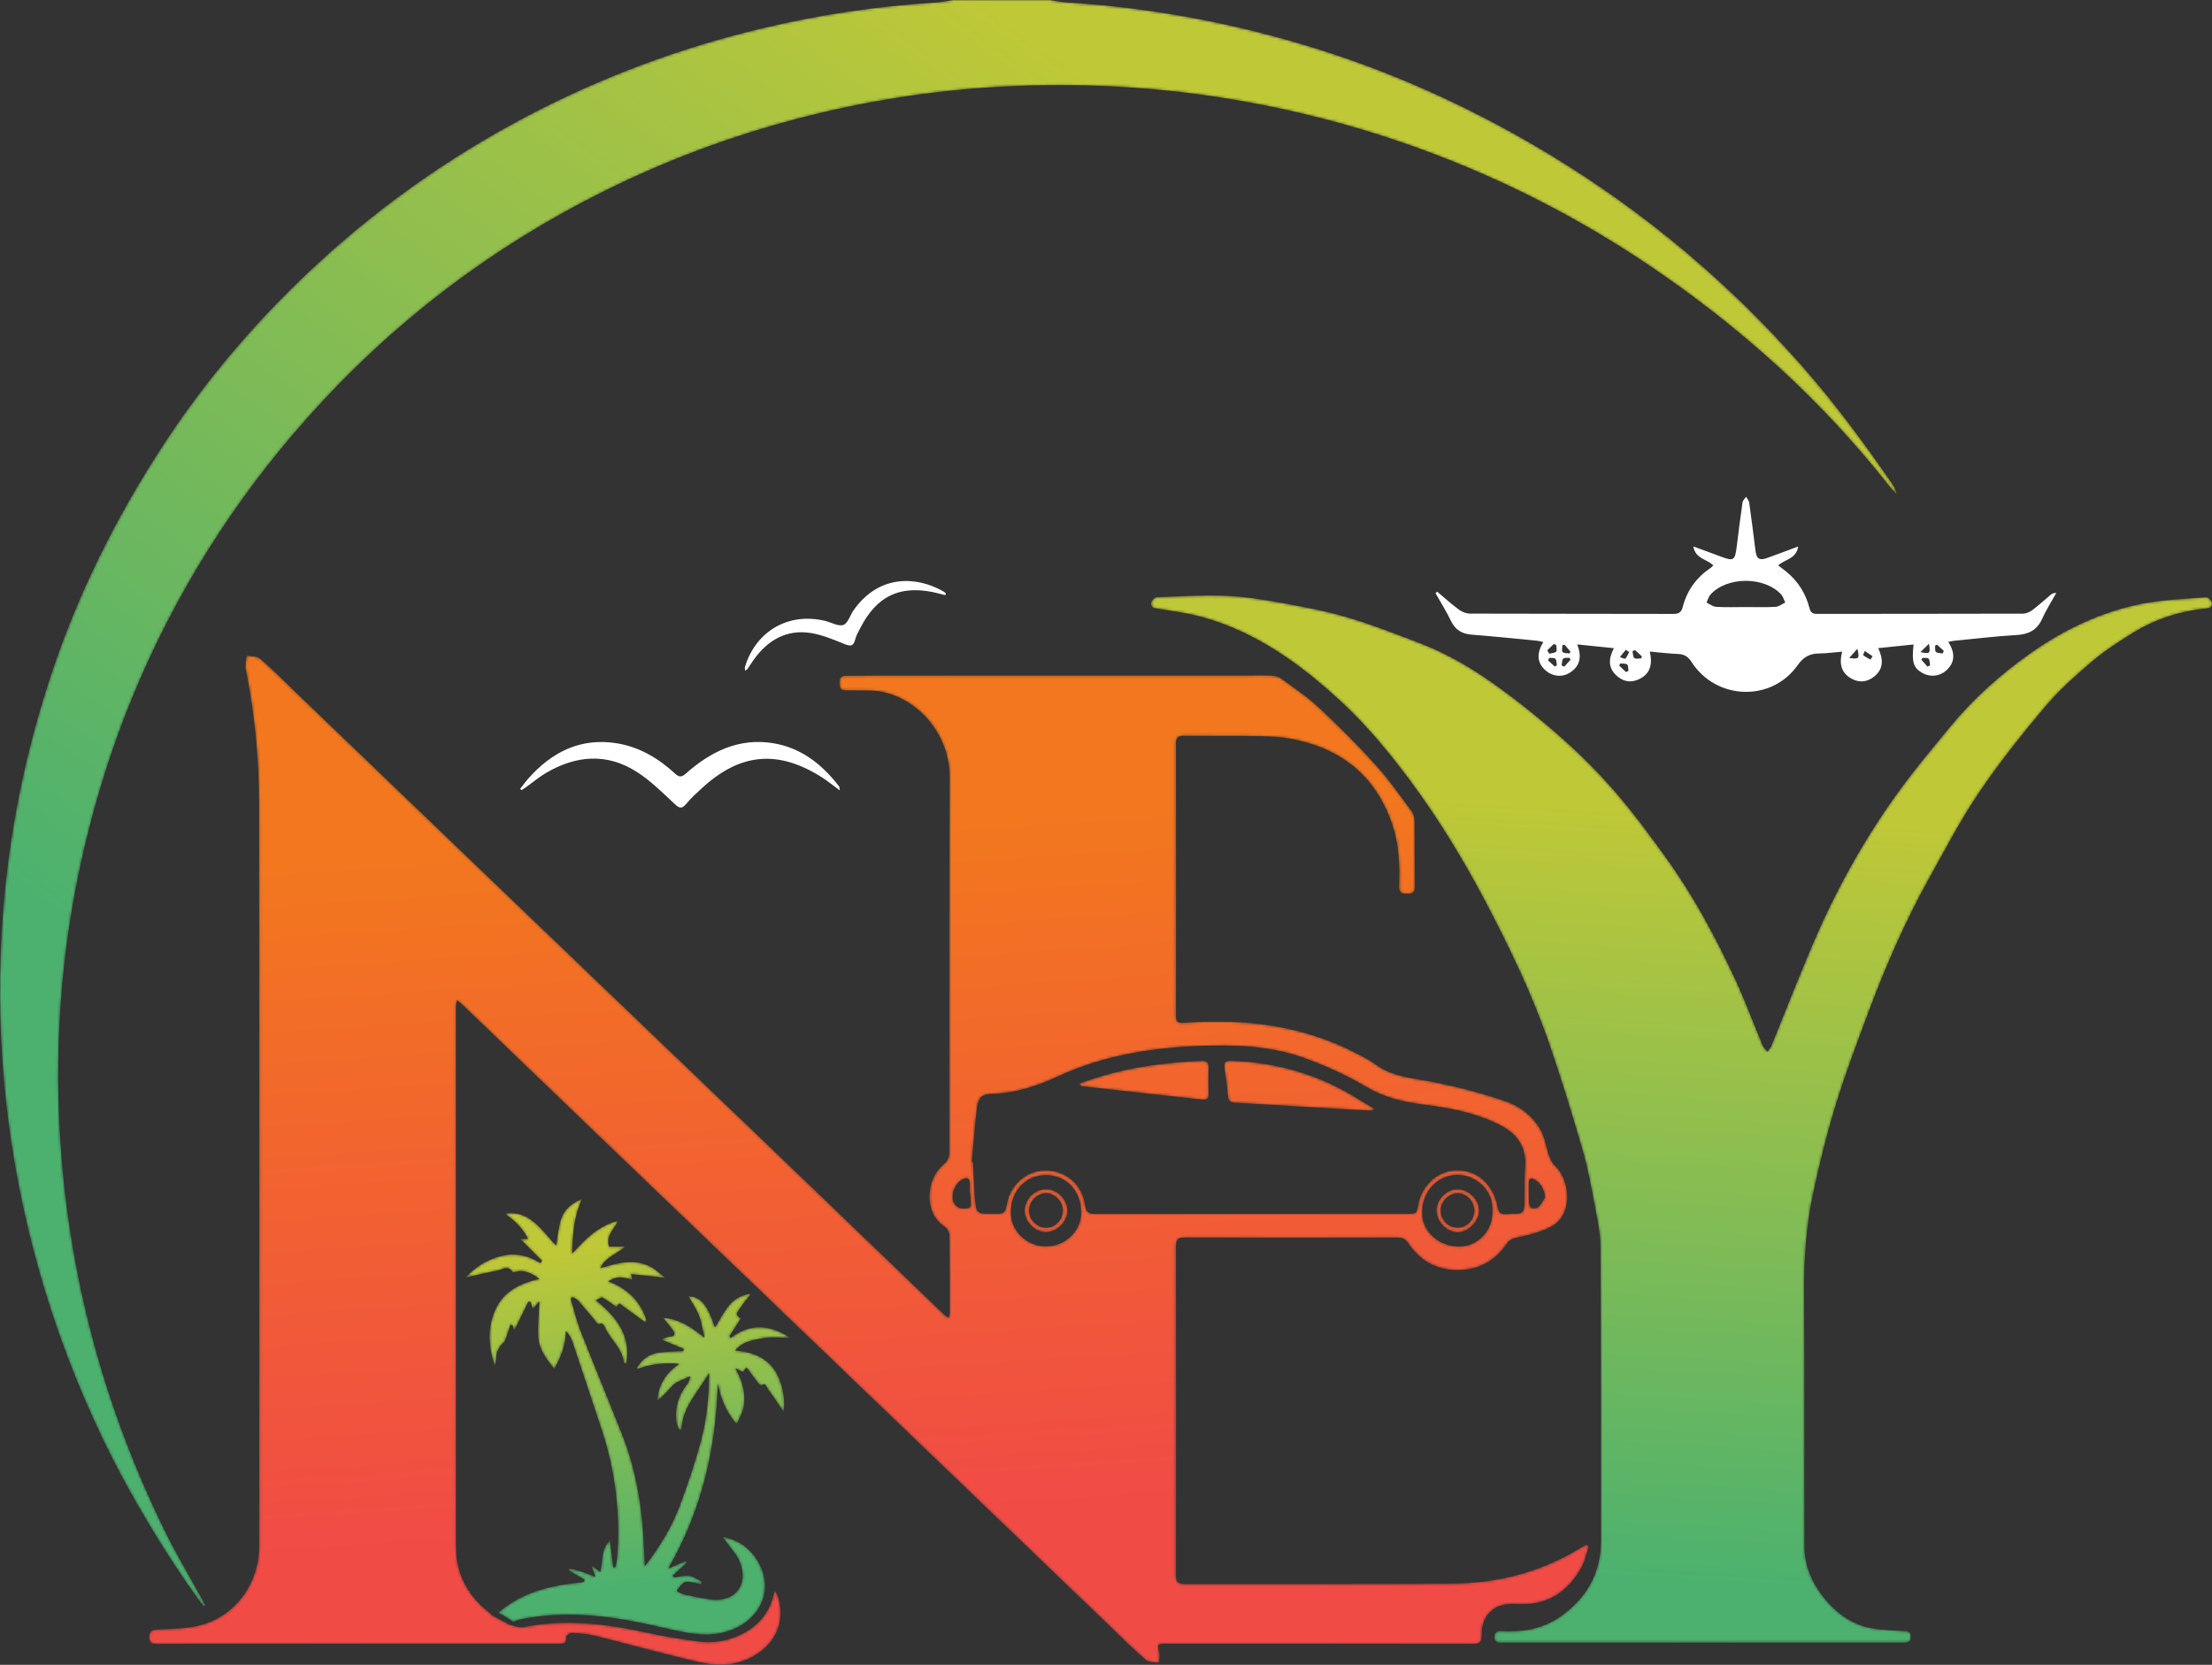 <svg width="829" height="624" viewBox="0 0 829 624" fill="none" xmlns="http://www.w3.org/2000/svg">
<rect x="0" y="0" width="829" height="624" fill="#333333" stroke="none"/>
<mask id="mask0_425_52" style="mask-type:luminance" maskUnits="userSpaceOnUse" x="0" y="0" width="711" height="603">
<path d="M393.385 -6.10352e-05C395.672 0.317 397.95 0.787 400.248 0.933C432.497 2.955 464.018 8.946 494.823 18.692C525.345 28.353 554.183 41.758 581.579 58.401C616.854 79.832 648.05 106.135 675.359 137.17C687.704 151.201 698.767 166.207 709.337 181.608C710.047 182.651 710.627 183.792 710.797 185.263C709.91 184.287 708.95 183.363 708.136 182.327C682.584 149.85 652.299 122.585 618.184 99.562C589.567 80.257 558.935 65.002 526.381 53.7C506.237 46.706 485.653 41.42 464.643 37.743C434.837 32.528 404.848 30.849 374.663 32.527C348.978 33.955 323.691 37.979 298.796 44.508C273.905 51.036 249.914 59.99 226.842 71.439C184.257 92.57 147.057 120.891 115.357 156.454C87.569 187.628 65.596 222.56 49.642 261.267C42.155 279.429 36.249 298.109 31.73 317.26C22.563 356.108 19.835 395.41 23.18 435.145C27.292 483.978 40.406 530.313 61.974 574.207C66.044 582.49 70.81 590.425 75.253 598.522C75.817 599.551 76.367 600.589 76.923 601.623C76.7 601.775 76.476 601.926 76.252 602.077C74.233 599.28 72.152 596.526 70.205 593.679C56.692 573.924 44.735 553.266 34.843 531.432C25.616 511.065 18.146 490.056 12.5 468.392C1.645 426.739 -2.159 384.443 1.162 341.524C3.481 311.553 9.478 282.328 18.861 253.764C29.048 222.751 43.476 193.856 61.271 166.655C76.664 143.128 94.735 121.804 115.111 102.48C139.942 78.93 167.516 59.264 197.77 43.405C225.505 28.868 254.615 18.03 285.02 10.748C306.576 5.585 328.425 2.289 350.554 0.933C352.757 0.795 354.939 0.317 357.131 -6.10352e-05C369.216 -6.10352e-05 381.3 -6.10352e-05 393.385 -6.10352e-05Z" fill="white"/>
</mask>
<g mask="url(#mask0_425_52)">
<path d="M393.385 -6.10352e-05C395.672 0.317 397.95 0.787 400.248 0.933C432.497 2.955 464.018 8.946 494.823 18.692C525.345 28.353 554.183 41.758 581.579 58.401C616.854 79.832 648.05 106.135 675.359 137.17C687.704 151.201 698.767 166.207 709.337 181.608C710.047 182.651 710.627 183.792 710.797 185.263C709.91 184.287 708.95 183.363 708.136 182.327C682.584 149.85 652.299 122.585 618.184 99.562C589.567 80.257 558.935 65.002 526.381 53.7C506.237 46.706 485.653 41.42 464.643 37.743C434.837 32.528 404.848 30.849 374.663 32.527C348.978 33.955 323.691 37.979 298.796 44.508C273.905 51.036 249.914 59.99 226.842 71.439C184.257 92.57 147.057 120.891 115.357 156.454C87.569 187.628 65.596 222.56 49.642 261.267C42.155 279.429 36.249 298.109 31.73 317.26C22.563 356.108 19.835 395.41 23.18 435.145C27.292 483.978 40.406 530.313 61.974 574.207C66.044 582.49 70.81 590.425 75.253 598.522C75.817 599.551 76.367 600.589 76.923 601.623C76.7 601.775 76.476 601.926 76.252 602.077C74.233 599.28 72.152 596.526 70.205 593.679C56.692 573.924 44.735 553.266 34.843 531.432C25.616 511.065 18.146 490.056 12.5 468.392C1.645 426.739 -2.159 384.443 1.162 341.524C3.481 311.553 9.478 282.328 18.861 253.764C29.048 222.751 43.476 193.856 61.271 166.655C76.664 143.128 94.735 121.804 115.111 102.48C139.942 78.93 167.516 59.264 197.77 43.405C225.505 28.868 254.615 18.03 285.02 10.748C306.576 5.585 328.425 2.289 350.554 0.933C352.757 0.795 354.939 0.317 357.131 -6.10352e-05C369.216 -6.10352e-05 381.3 -6.10352e-05 393.385 -6.10352e-05Z" fill="url(#paint0_linear_425_52)"/>
</g>
<mask id="mask1_425_52" style="mask-type:luminance" maskUnits="userSpaceOnUse" x="174" y="449" width="123" height="164">
<path d="M285.668 501.629C289.043 500.949 292.658 501.479 296.308 501.479C288.902 496.704 281.476 495.589 273.807 501.513C273.67 501.289 273.533 501.065 273.396 500.842C274.836 498.587 276.276 496.332 277.716 494.077C274.663 492.848 277.022 491.126 277.784 489.779C278.679 488.196 280.016 486.865 281.631 484.835C277.487 485.408 274.87 487.158 272.922 489.66C271.061 492.049 269.667 494.806 267.956 497.582C265.096 488.993 262.594 485.987 257.985 485.859C259.39 488.355 260.956 490.571 261.93 493.025C262.88 495.418 263.225 498.053 264.028 501.381C259.143 497.459 254.669 494.353 248.39 493.884C249.942 495.776 251.175 497.122 252.22 498.604C253.131 499.895 253.018 500.842 251.083 500.97C250.166 501.031 249.275 501.512 247.678 502.026C251.133 503.47 253.689 504.538 256.245 505.606C256.194 505.869 256.144 506.131 256.094 506.393C252.887 506.593 249.64 506.541 246.486 507.061C243.03 507.631 240.35 509.609 238.272 513.358C243.973 511.132 249.17 510.798 254.566 511.211C249.56 514.545 246.736 518.956 246.337 525.004C248.133 523.634 249.639 521.99 251.161 520.363C251.78 519.701 252.359 518.956 253.098 518.463C253.973 517.878 255 517.52 255.966 517.075C256.865 516.662 257.773 516.263 258.677 515.859C258.402 516.722 258.343 517.765 257.815 518.423C254.297 522.806 252.708 527.716 253.588 533.321C253.735 534.261 254.3 535.134 254.672 536.038C254.908 535.986 255.144 535.934 255.381 535.882C255.733 527.217 261.901 521.546 265.716 514.585C265.714 523.404 264.903 532.034 262.619 540.368C260.354 548.633 257.622 556.798 254.587 564.811C251.615 572.657 247.22 579.779 241.671 587.071C241.447 582.546 241.31 578.861 241.076 575.183C240.262 562.41 237.961 549.927 233.281 537.995C228.138 524.882 222.692 511.891 217.556 498.775C216.025 494.866 215.093 490.72 213.886 486.682C214.154 486.517 214.422 486.351 214.691 486.186C215.409 486.657 216.271 487.001 216.821 487.624C218.846 489.918 220.764 492.308 222.729 494.655C223.25 495.279 224.112 496.49 224.284 496.401C226.096 495.448 226.459 497.089 226.882 497.959C229.027 502.355 233.367 505.566 233.806 510.884C233.81 510.929 234.133 510.946 234.723 511.047C236.534 500.582 231.126 493.576 223.292 487.382C224.521 486.838 225.405 486.131 225.769 486.341C227.578 487.377 229.25 488.655 231.054 489.907C231.426 489.394 231.801 488.878 232.062 488.519C235.439 490.988 238.633 493.324 241.829 495.66C242.003 495.447 242.176 495.235 242.35 495.022C240.11 487.743 235.198 482.963 227.898 480.213C229.5 479.412 230.889 478.809 232.286 478.79C233.789 478.768 235.3 479.295 237.008 479.622C236.777 478.726 236.631 478.155 236.474 477.544C240.564 477.993 244.48 478.423 249.312 478.954C247.287 477.359 245.893 475.932 244.225 475.004C237.84 471.456 231.471 473.39 224.99 475.309C226.773 471.429 230.77 470.212 234.371 467.251H228.301C226.939 463.182 230.057 460.826 231.763 457.497C224.081 459.5 219.208 464.572 214.441 469.861C214.614 462.899 215.018 456.224 218.159 449.298C213.837 451.176 211.277 453.646 210.203 457.13C209.198 460.387 208.931 463.874 208.405 466.884C205.845 464.078 203.409 460.882 200.443 458.301C197.387 455.641 193.657 454.107 189.208 454.879C192.737 457.393 195.825 460.165 197.924 464.394H195.005C197.766 467.177 200.426 469.857 203.086 472.538C202.896 472.831 202.705 473.124 202.514 473.417C197.828 470.427 192.795 469.453 187.533 470.84C182.372 472.2 178.004 474.955 174.453 478.861C178.546 477.952 182.452 477.003 186.393 476.245C188.257 475.887 190.336 474.07 192.041 476.687C192.157 476.864 192.773 476.818 193.114 476.722C196.427 475.789 199.115 477.188 202.157 479.322C194.776 481.049 188.536 484.059 185.469 491.242C182.521 498.144 183.146 505.085 185.422 512.024C185.939 510.419 185.864 508.76 186.188 507.184C186.405 506.124 187.124 505.138 187.739 504.2C188.137 503.592 188.976 503.219 189.232 502.583C190.03 500.607 190.643 498.556 191.328 496.534C191.592 496.613 191.857 496.693 192.121 496.772C192.302 497.338 192.483 497.903 192.732 498.686C194.62 494.849 196.343 491.346 198.065 487.843C198.323 487.93 198.581 488.016 198.839 488.102C199.093 488.86 199.347 489.616 199.696 490.658C200.7 489.452 201.461 488.538 202.166 487.692C201.974 492.259 201.469 496.645 201.695 500.992C201.939 505.663 204.653 509.354 207.741 513.061C210.319 508.544 212.042 504.113 212.057 498.912C213.057 499.999 213.915 501.149 214.352 502.445C218.113 513.588 221.814 524.754 225.503 535.922C230.673 551.575 232.569 567.633 231.264 584.07C231.174 585.208 230.823 586.325 230.593 587.451C230.336 587.451 230.078 587.45 229.821 587.45C229.402 584.085 228.983 580.719 228.563 577.353C225.152 580.764 225.927 585.079 225.015 589.215C223.883 588.375 222.984 587.709 221.523 586.625C222.201 588.479 222.58 589.514 223.134 591.027C220.997 590.202 219.479 589.532 217.909 589.033C216.438 588.568 214.91 588.283 213.407 587.92C213.343 588.162 213.279 588.404 213.215 588.647C215.196 589.811 217.177 590.974 219.084 592.095C218.854 592.65 218.842 592.781 218.781 592.809C218.536 592.926 218.282 593.076 218.022 593.1C206.582 594.134 195.705 596.658 186.734 604.468C188.678 605.443 190.515 606.612 192.292 607.867C193.475 607.475 194.652 607.046 195.864 606.814C209.013 604.296 222.145 604.998 235.222 607.328C241.255 608.404 247.225 609.837 253.218 611.14C259.775 612.566 266.197 613.584 272.934 611.364C284.73 607.478 290.046 596.411 284.486 586.025C281.691 580.805 277.466 577.301 270.736 576.041C271.548 577.111 271.918 577.569 272.257 578.049C273.903 580.382 275.996 582.524 277.1 585.095C280.874 593.88 275.579 600.74 266.178 599.458C262.873 599.006 259.593 598.33 256.332 597.617C255.361 597.405 254.493 596.721 253.577 596.253C254.594 595.14 255.426 593.546 256.684 593.052C257.893 592.577 259.545 593.22 260.997 593.413C261.561 593.488 262.11 593.677 262.665 593.813C262.81 593.488 262.955 593.163 263.1 592.838C261.485 592.061 259.93 590.865 258.24 590.621C256.452 590.364 254.535 591.013 252.675 591.266C252.485 591.037 252.295 590.808 252.104 590.578C253.881 588.964 255.657 587.349 257.433 585.734C257.323 585.52 257.212 585.307 257.101 585.092C255.122 585.932 253.144 586.773 250.479 587.904C263.022 566.025 268.409 542.893 268.992 518.493C270.085 524.109 272.033 529.155 276.119 533.829C277.115 531.435 278.284 529.557 278.661 527.53C279.573 522.622 278.479 517.927 275.573 512.861C277.093 513.606 277.767 513.936 278.429 514.262C278.83 513.759 279.198 513.298 279.803 512.539C281.239 514.499 282.467 516.232 283.764 517.913C284.194 518.47 285.17 519.378 285.265 519.304C286.929 518.008 287.185 519.836 287.672 520.494C289.696 523.231 291.57 526.079 293.684 529.156C294.281 524.995 293.577 521.081 292.225 517.337C289.503 509.797 283.422 506.804 275.492 506.206C278.512 502.679 282.303 502.307 285.668 501.629Z" fill="white"/>
</mask>
<g mask="url(#mask1_425_52)">
<path d="M285.668 501.629C289.043 500.949 292.658 501.479 296.308 501.479C288.902 496.704 281.476 495.589 273.807 501.513C273.67 501.289 273.533 501.065 273.396 500.842C274.836 498.587 276.276 496.332 277.716 494.077C274.663 492.848 277.022 491.126 277.784 489.779C278.679 488.196 280.016 486.865 281.631 484.835C277.487 485.408 274.87 487.158 272.922 489.66C271.061 492.049 269.667 494.806 267.956 497.582C265.096 488.993 262.594 485.987 257.985 485.859C259.39 488.355 260.956 490.571 261.93 493.025C262.88 495.418 263.225 498.053 264.028 501.381C259.143 497.459 254.669 494.353 248.39 493.884C249.942 495.776 251.175 497.122 252.22 498.604C253.131 499.895 253.018 500.842 251.083 500.97C250.166 501.031 249.275 501.512 247.678 502.026C251.133 503.47 253.689 504.538 256.245 505.606C256.194 505.869 256.144 506.131 256.094 506.393C252.887 506.593 249.64 506.541 246.486 507.061C243.03 507.631 240.35 509.609 238.272 513.358C243.973 511.132 249.17 510.798 254.566 511.211C249.56 514.545 246.736 518.956 246.337 525.004C248.133 523.634 249.639 521.99 251.161 520.363C251.78 519.701 252.359 518.956 253.098 518.463C253.973 517.878 255 517.52 255.966 517.075C256.865 516.662 257.773 516.263 258.677 515.859C258.402 516.722 258.343 517.765 257.815 518.423C254.297 522.806 252.708 527.716 253.588 533.321C253.735 534.261 254.3 535.134 254.672 536.038C254.908 535.986 255.144 535.934 255.381 535.882C255.733 527.217 261.901 521.546 265.716 514.585C265.714 523.404 264.903 532.034 262.619 540.368C260.354 548.633 257.622 556.798 254.587 564.811C251.615 572.657 247.22 579.779 241.671 587.071C241.447 582.546 241.31 578.861 241.076 575.183C240.262 562.41 237.961 549.927 233.281 537.995C228.138 524.882 222.692 511.891 217.556 498.775C216.025 494.866 215.093 490.72 213.886 486.682C214.154 486.517 214.422 486.351 214.691 486.186C215.409 486.657 216.271 487.001 216.821 487.624C218.846 489.918 220.764 492.308 222.729 494.655C223.25 495.279 224.112 496.49 224.284 496.401C226.096 495.448 226.459 497.089 226.882 497.959C229.027 502.355 233.367 505.566 233.806 510.884C233.81 510.929 234.133 510.946 234.723 511.047C236.534 500.582 231.126 493.576 223.292 487.382C224.521 486.838 225.405 486.131 225.769 486.341C227.578 487.377 229.25 488.655 231.054 489.907C231.426 489.394 231.801 488.878 232.062 488.519C235.439 490.988 238.633 493.324 241.829 495.66C242.003 495.447 242.176 495.235 242.35 495.022C240.11 487.743 235.198 482.963 227.898 480.213C229.5 479.412 230.889 478.809 232.286 478.79C233.789 478.768 235.3 479.295 237.008 479.622C236.777 478.726 236.631 478.155 236.474 477.544C240.564 477.993 244.48 478.423 249.312 478.954C247.287 477.359 245.893 475.932 244.225 475.004C237.84 471.456 231.471 473.39 224.99 475.309C226.773 471.429 230.77 470.212 234.371 467.251H228.301C226.939 463.182 230.057 460.826 231.763 457.497C224.081 459.5 219.208 464.572 214.441 469.861C214.614 462.899 215.018 456.224 218.159 449.298C213.837 451.176 211.277 453.646 210.203 457.13C209.198 460.387 208.931 463.874 208.405 466.884C205.845 464.078 203.409 460.882 200.443 458.301C197.387 455.641 193.657 454.107 189.208 454.879C192.737 457.393 195.825 460.165 197.924 464.394H195.005C197.766 467.177 200.426 469.857 203.086 472.538C202.896 472.831 202.705 473.124 202.514 473.417C197.828 470.427 192.795 469.453 187.533 470.84C182.372 472.2 178.004 474.955 174.453 478.861C178.546 477.952 182.452 477.003 186.393 476.245C188.257 475.887 190.336 474.07 192.041 476.687C192.157 476.864 192.773 476.818 193.114 476.722C196.427 475.789 199.115 477.188 202.157 479.322C194.776 481.049 188.536 484.059 185.469 491.242C182.521 498.144 183.146 505.085 185.422 512.024C185.939 510.419 185.864 508.76 186.188 507.184C186.405 506.124 187.124 505.138 187.739 504.2C188.137 503.592 188.976 503.219 189.232 502.583C190.03 500.607 190.643 498.556 191.328 496.534C191.592 496.613 191.857 496.693 192.121 496.772C192.302 497.338 192.483 497.903 192.732 498.686C194.62 494.849 196.343 491.346 198.065 487.843C198.323 487.93 198.581 488.016 198.839 488.102C199.093 488.86 199.347 489.616 199.696 490.658C200.7 489.452 201.461 488.538 202.166 487.692C201.974 492.259 201.469 496.645 201.695 500.992C201.939 505.663 204.653 509.354 207.741 513.061C210.319 508.544 212.042 504.113 212.057 498.912C213.057 499.999 213.915 501.149 214.352 502.445C218.113 513.588 221.814 524.754 225.503 535.922C230.673 551.575 232.569 567.633 231.264 584.07C231.174 585.208 230.823 586.325 230.593 587.451C230.336 587.451 230.078 587.45 229.821 587.45C229.402 584.085 228.983 580.719 228.563 577.353C225.152 580.764 225.927 585.079 225.015 589.215C223.883 588.375 222.984 587.709 221.523 586.625C222.201 588.479 222.58 589.514 223.134 591.027C220.997 590.202 219.479 589.532 217.909 589.033C216.438 588.568 214.91 588.283 213.407 587.92C213.343 588.162 213.279 588.404 213.215 588.647C215.196 589.811 217.177 590.974 219.084 592.095C218.854 592.65 218.842 592.781 218.781 592.809C218.536 592.926 218.282 593.076 218.022 593.1C206.582 594.134 195.705 596.658 186.734 604.468C188.678 605.443 190.515 606.612 192.292 607.867C193.475 607.475 194.652 607.046 195.864 606.814C209.013 604.296 222.145 604.998 235.222 607.328C241.255 608.404 247.225 609.837 253.218 611.14C259.775 612.566 266.197 613.584 272.934 611.364C284.73 607.478 290.046 596.411 284.486 586.025C281.691 580.805 277.466 577.301 270.736 576.041C271.548 577.111 271.918 577.569 272.257 578.049C273.903 580.382 275.996 582.524 277.1 585.095C280.874 593.88 275.579 600.74 266.178 599.458C262.873 599.006 259.593 598.33 256.332 597.617C255.361 597.405 254.493 596.721 253.577 596.253C254.594 595.14 255.426 593.546 256.684 593.052C257.893 592.577 259.545 593.22 260.997 593.413C261.561 593.488 262.11 593.677 262.665 593.813C262.81 593.488 262.955 593.163 263.1 592.838C261.485 592.061 259.93 590.865 258.24 590.621C256.452 590.364 254.535 591.013 252.675 591.266C252.485 591.037 252.295 590.808 252.104 590.578C253.881 588.964 255.657 587.349 257.433 585.734C257.323 585.52 257.212 585.307 257.101 585.092C255.122 585.932 253.144 586.773 250.479 587.904C263.022 566.025 268.409 542.893 268.992 518.493C270.085 524.109 272.033 529.155 276.119 533.829C277.115 531.435 278.284 529.557 278.661 527.53C279.573 522.622 278.479 517.927 275.573 512.861C277.093 513.606 277.767 513.936 278.429 514.262C278.83 513.759 279.198 513.298 279.803 512.539C281.239 514.499 282.467 516.232 283.764 517.913C284.194 518.47 285.17 519.378 285.265 519.304C286.929 518.008 287.185 519.836 287.672 520.494C289.696 523.231 291.57 526.079 293.684 529.156C294.281 524.995 293.577 521.081 292.225 517.337C289.503 509.797 283.422 506.804 275.492 506.206C278.512 502.679 282.303 502.307 285.668 501.629Z" fill="url(#paint1_linear_425_52)"/>
</g>
<mask id="mask2_425_52" style="mask-type:luminance" maskUnits="userSpaceOnUse" x="431" y="223" width="398" height="393">
<path d="M637.955 615.68C612.953 615.684 587.948 615.68 562.944 615.693C561.476 615.694 560.131 615.81 560.088 613.665C560.044 611.487 561.242 611.249 562.955 611.344C570.716 611.774 578.096 610.546 584.647 606.007C594.564 599.136 599.975 589.716 599.984 577.505C600.012 540.726 600.027 503.947 599.795 467.17C599.762 461.843 598.534 456.491 597.538 451.212C596.264 444.466 595.04 437.671 593.122 431.097C589.264 417.864 585.236 404.667 580.758 391.637C574.371 373.055 565.862 355.372 556.734 338.026C548.392 322.173 539.102 306.885 528.388 292.488C520.469 281.847 512.041 271.661 502.309 262.699C487.335 248.909 471.033 237.09 451.152 231.457C445.322 229.806 439.235 229.028 433.231 228.063C431.482 227.782 431.132 226.82 431.51 225.619C431.751 224.853 432.816 223.841 433.541 223.816C442.251 223.513 450.983 222.963 459.674 223.321C466.732 223.612 473.79 224.781 480.762 226.042C488.915 227.516 497.114 229.042 505.04 231.403C514.344 234.174 523.436 237.714 532.512 241.204C542.71 245.125 552.1 250.72 560.923 257.074C569.497 263.249 577.779 269.909 585.676 276.94C592.672 283.168 599.336 289.872 605.465 296.963C612.145 304.693 618.249 312.959 624.231 321.261C634.568 335.597 642.938 351.128 650.364 367.145C654.121 375.256 657.201 383.688 660.652 391.948C660.999 392.779 661.773 393.429 662.354 394.164C662.862 393.457 663.531 392.816 663.845 392.032C669.094 379.176 674.094 366.21 679.56 353.451C687.857 334.092 697.993 315.696 710.192 298.561C716.61 289.558 723.722 281.05 730.761 272.514C739.453 261.964 749.556 252.901 760.691 245.014C773.27 236.101 786.985 229.51 802.047 226.41C810.142 224.744 818.544 224.533 826.817 223.825C827.47 223.77 828.615 224.844 828.856 225.611C829.235 226.806 828.929 227.867 827.139 228.042C817.229 229.015 807.876 231.946 799.402 237.196C794.04 240.515 788.694 243.998 783.897 248.075C777.745 253.312 771.625 258.77 766.432 264.938C757.764 275.249 749.298 285.83 741.751 296.987C734.776 307.294 728.987 318.428 722.924 329.338C713.982 345.42 706.644 362.267 700.21 379.504C695.944 390.953 691.599 402.401 688.01 414.075C684.632 425.078 681.85 436.299 679.456 447.564C676.851 459.772 676.045 472.187 676.15 484.731C676.416 516.455 676.15 548.182 676.295 579.908C676.327 586.579 678.843 592.667 682.89 597.99C688.22 604.998 694.945 609.761 703.927 610.635C707.039 610.938 710.168 611.185 713.296 611.332C714.772 611.401 716.078 611.245 716.143 613.379C716.199 615.617 714.893 615.692 713.248 615.69C688.156 615.671 663.055 615.676 637.955 615.68Z" fill="white"/>
</mask>
<g mask="url(#mask2_425_52)">
<path d="M637.955 615.68C612.953 615.684 587.948 615.68 562.944 615.693C561.476 615.694 560.131 615.81 560.088 613.665C560.044 611.487 561.242 611.249 562.955 611.344C570.716 611.774 578.096 610.546 584.647 606.007C594.564 599.136 599.975 589.716 599.984 577.505C600.012 540.726 600.027 503.947 599.795 467.17C599.762 461.843 598.534 456.491 597.538 451.212C596.264 444.466 595.04 437.671 593.122 431.097C589.264 417.864 585.236 404.667 580.758 391.637C574.371 373.055 565.862 355.372 556.734 338.026C548.392 322.173 539.102 306.885 528.388 292.488C520.469 281.847 512.041 271.661 502.309 262.699C487.335 248.909 471.033 237.09 451.152 231.457C445.322 229.806 439.235 229.028 433.231 228.063C431.482 227.782 431.132 226.82 431.51 225.619C431.751 224.853 432.816 223.841 433.541 223.816C442.251 223.513 450.983 222.963 459.674 223.321C466.732 223.612 473.79 224.781 480.762 226.042C488.915 227.516 497.114 229.042 505.04 231.403C514.344 234.174 523.436 237.714 532.512 241.204C542.71 245.125 552.1 250.72 560.923 257.074C569.497 263.249 577.779 269.909 585.676 276.94C592.672 283.168 599.336 289.872 605.465 296.963C612.145 304.693 618.249 312.959 624.231 321.261C634.568 335.597 642.938 351.128 650.364 367.145C654.121 375.256 657.201 383.688 660.652 391.948C660.999 392.779 661.773 393.429 662.354 394.164C662.862 393.457 663.531 392.816 663.845 392.032C669.094 379.176 674.094 366.21 679.56 353.451C687.857 334.092 697.993 315.696 710.192 298.561C716.61 289.558 723.722 281.05 730.761 272.514C739.453 261.964 749.556 252.901 760.691 245.014C773.27 236.101 786.985 229.51 802.047 226.41C810.142 224.744 818.544 224.533 826.817 223.825C827.47 223.77 828.615 224.844 828.856 225.611C829.235 226.806 828.929 227.867 827.139 228.042C817.229 229.015 807.876 231.946 799.402 237.196C794.04 240.515 788.694 243.998 783.897 248.075C777.745 253.312 771.625 258.77 766.432 264.938C757.764 275.249 749.298 285.83 741.751 296.987C734.776 307.294 728.987 318.428 722.924 329.338C713.982 345.42 706.644 362.267 700.21 379.504C695.944 390.953 691.599 402.401 688.01 414.075C684.632 425.078 681.85 436.299 679.456 447.564C676.851 459.772 676.045 472.187 676.15 484.731C676.416 516.455 676.15 548.182 676.295 579.908C676.327 586.579 678.843 592.667 682.89 597.99C688.22 604.998 694.945 609.761 703.927 610.635C707.039 610.938 710.168 611.185 713.296 611.332C714.772 611.401 716.078 611.245 716.143 613.379C716.199 615.617 714.893 615.692 713.248 615.69C688.156 615.671 663.055 615.676 637.955 615.68Z" fill="url(#paint2_linear_425_52)"/>
</g>
<path d="M722.931 241.29C721.754 242.44 720.875 243.292 719.722 244.419C723.286 245.202 723.56 244.944 722.931 241.29ZM728.075 244.933C728.212 244.609 728.349 244.285 728.486 243.961C727.64 243.184 726.793 242.408 725.938 241.632C725.705 241.739 725.471 241.847 725.237 241.954C725.31 242.776 725.084 243.928 725.527 244.339C726.092 244.854 727.204 244.763 728.075 244.933ZM579.862 243.766C580.113 244.182 580.364 244.599 580.616 245.015C581.501 244.787 582.62 244.802 583.192 244.247C583.6 243.851 583.271 242.687 583.271 241.864C582.968 241.69 582.664 241.515 582.36 241.34C581.527 242.149 580.695 242.957 579.862 243.766ZM586.427 241.705C586.133 241.739 585.838 241.774 585.544 241.808C585.544 242.699 585.196 243.914 585.637 244.394C586.123 244.922 587.333 244.775 588.228 244.921C588.344 244.698 588.46 244.476 588.576 244.254C587.86 243.404 587.143 242.555 586.427 241.705ZM585.26 249.415C585.596 249.568 585.931 249.721 586.266 249.874C587.037 249.011 587.808 248.149 588.579 247.286C588.466 247.046 588.353 246.806 588.24 246.566C587.422 246.64 586.283 246.415 585.865 246.866C585.35 247.42 585.434 248.54 585.26 249.415ZM609.386 251.898C609.699 251.738 610.011 251.578 610.324 251.418C610.177 250.603 610.298 249.43 609.815 249.064C609.202 248.598 608.099 248.786 607.206 248.692C607.088 248.96 606.971 249.23 606.852 249.499C607.697 250.298 608.541 251.099 609.386 251.898ZM612.755 243.646C612.441 243.799 612.126 243.952 611.812 244.105C612.024 244.988 611.968 246.195 612.525 246.661C613.046 247.1 614.215 246.755 615.099 246.755C615.184 246.516 615.264 246.276 615.345 246.036C614.481 245.239 613.619 244.443 612.755 243.646ZM722.35 249.864C722.681 249.71 723.02 249.557 723.35 249.404C723.189 248.538 723.27 247.442 722.77 246.88C722.375 246.441 721.254 246.665 720.456 246.595C720.335 246.827 720.214 247.06 720.101 247.292C720.851 248.149 721.601 249.007 722.35 249.864ZM701.007 247.232C701.273 246.806 701.531 246.379 701.79 245.953C700.814 245.297 699.83 244.643 698.855 243.988C698.661 244.547 698.177 245.474 698.33 245.604C699.137 246.259 700.104 246.71 701.007 247.232ZM580.583 246.583C580.448 246.899 580.313 247.215 580.178 247.532C581.01 248.3 581.843 249.067 582.675 249.835C582.939 249.695 583.202 249.555 583.465 249.414C583.303 248.557 583.396 247.465 582.898 246.915C582.494 246.467 581.381 246.669 580.583 246.583ZM610.563 244.357C610.135 244.098 609.706 243.839 609.278 243.581C608.554 244.478 607.83 245.375 607.106 246.272C607.804 246.484 608.854 247.085 609.131 246.832C609.8 246.219 610.109 245.207 610.563 244.357ZM696.113 243.167C694.912 244.509 694.097 245.412 693.033 246.602C696.71 247.164 696.992 246.871 696.113 243.167ZM654.306 227.534C658.023 227.534 661.74 227.67 665.441 227.457C666.667 227.385 667.844 226.413 669.045 225.852C668.553 224.831 668.271 223.616 667.538 222.818C661.297 216.011 647.291 216.008 641.074 222.811C640.341 223.614 640.05 224.83 639.559 225.854C640.76 226.415 641.937 227.388 643.171 227.46C646.872 227.674 650.597 227.537 654.306 227.534ZM538.638 221.78C541.315 224.029 543.901 226.401 546.709 228.47C547.879 229.332 549.516 229.99 550.944 229.996C576.311 230.086 601.678 230.036 627.045 230.105C629.149 230.111 630.109 229.601 630.681 227.399C632.261 221.3 635.777 216.459 641.01 212.933C641.373 212.689 641.671 212.338 642.09 211.947C639.808 209.532 635.438 209.547 634.608 204.827C638.325 206.186 641.51 207.312 644.671 208.517C649.783 210.47 650.226 210.192 650.903 204.686C651.573 199.209 652.266 193.735 653.064 188.278C653.169 187.536 653.935 186.891 654.395 186.202C654.798 186.94 655.451 187.641 655.564 188.42C656.41 194.438 657.168 200.47 657.926 206.5C658.297 209.444 659.386 210.177 662.264 209.153C665.997 207.827 669.682 206.4 673.915 204.823C673.238 209.535 668.932 209.575 666.417 211.926C667.602 212.842 668.61 213.583 669.585 214.379C673.899 217.924 676.737 222.473 678.124 227.858C678.568 229.571 679.269 230.097 680.954 230.095C706.692 230.054 732.429 230.083 758.167 230.008C759.344 230.005 760.69 229.418 761.65 228.695C764.028 226.91 766.222 224.878 768.503 222.968C769.02 222.543 769.6 222.206 770.632 222.268C768.858 225.467 766.851 228.563 765.367 231.892C763.432 236.211 760.271 237.766 755.715 238.025C747.926 238.469 740.17 239.415 732.397 240.164C731.784 240.224 731.171 240.397 730.163 240.596C732.736 244.617 732.873 248.324 729.188 251.486C726.793 253.538 723.318 253.833 720.577 252.31C717.101 250.375 716.408 248.325 717.158 241.568C712.812 242.015 708.546 242.453 703.91 242.929C705.853 247.108 705.99 250.805 702.257 253.682C699.645 255.697 696.766 255.96 693.888 254.368C690.082 252.264 689.187 248.855 690.388 244.254C687.284 244.515 684.575 244.914 681.858 244.927C678.269 244.944 675.923 246.19 673.682 249.361C663.925 263.185 643.187 262.469 633.971 248.156C632.64 246.092 631.205 245.205 628.843 245.115C625.456 244.984 622.078 244.557 618.304 244.223C619.425 249.113 618.441 252.786 613.909 254.729C610.822 256.052 608.036 255.331 605.687 253.093C602.679 250.229 602.799 246.858 604.847 242.949C600.194 242.472 595.872 242.03 591.087 241.539C593.008 246.397 592.048 249.945 587.979 252.345C585.312 253.918 581.817 253.497 579.393 251.42C575.774 248.319 575.967 244.694 578.381 240.645C577.392 240.435 576.724 240.225 576.042 240.159C567.904 239.374 559.771 238.507 551.619 237.888C547.91 237.607 545.411 236.117 543.761 232.684C542.052 229.127 539.928 225.772 537.985 222.329C538.203 222.147 538.421 221.963 538.638 221.78Z" fill="white"/>
<path d="M314.752 296.262C312.123 294.34 310.068 292.643 307.833 291.234C291.512 280.947 277.388 282.256 263.147 295.339C261.09 297.229 258.963 299.096 257.215 301.258C255.445 303.448 254.496 302.886 252.677 301.183C248.207 296.997 243.771 292.591 238.661 289.318C227.443 282.129 215.887 283.124 204.654 289.695C202.022 291.234 199.666 293.25 197.176 295.037C196.621 295.436 196.041 295.798 195.473 296.177C195.297 296.009 195.121 295.841 194.945 295.673C195.925 294.422 196.845 293.118 197.895 291.927C206.788 281.844 217.583 276.376 231.257 278.612C239.653 279.985 246.757 284.223 252.966 289.931C254.591 291.426 255.462 291.337 257.071 289.914C266.36 281.697 276.85 276.52 289.609 278.542C300.187 280.217 308.048 286.439 314.466 294.744C314.61 294.93 314.572 295.26 314.752 296.262Z" fill="white"/>
<path d="M354.244 223.09C352.664 222.69 351.1 222.213 349.504 221.9C336.901 219.435 328.514 223.589 322.481 235.274C321.755 236.68 320.895 238.087 320.534 239.598C319.817 242.607 318.392 242.175 316.108 241.246C312.17 239.645 308.135 237.954 303.984 237.285C294.786 235.803 287.778 239.881 282.471 247.279C281.658 248.412 280.93 249.605 280.135 250.752C279.993 250.957 279.716 251.067 279.254 251.398C279.213 250.794 279.07 250.365 279.176 250.013C283.281 236.467 295.601 229.399 309.281 232.733C311.59 233.295 314.231 234.894 316.085 234.227C317.809 233.609 318.613 230.551 319.95 228.658C329.455 215.216 343.506 215.964 353.45 221.611C353.823 221.824 354.145 222.13 354.491 222.393C354.408 222.625 354.326 222.858 354.244 223.09Z" fill="white"/>
<mask id="mask3_425_52" style="mask-type:luminance" maskUnits="userSpaceOnUse" x="55" y="245" width="541" height="380">
<path d="M398.326 453.735C398.321 450.327 395.327 447.263 391.995 447.257C388.709 447.252 385.654 450.375 385.657 453.74C385.658 457.184 388.6 460.15 392.007 460.144C395.459 460.136 398.33 457.224 398.326 453.735ZM392.107 461.807C387.91 461.866 384.098 458.115 384.017 453.847C383.936 449.628 387.665 445.789 391.912 445.718C396.112 445.648 399.964 449.405 400.044 453.649C400.122 457.808 396.287 461.749 392.107 461.807ZM552.525 453.824C552.559 450.324 549.621 447.242 546.276 447.269C542.89 447.298 539.924 450.354 539.944 453.794C539.964 457.231 542.677 460.015 546.103 460.114C549.626 460.216 552.49 457.41 552.525 453.824ZM554.321 453.761C554.309 457.83 550.262 461.896 546.241 461.877C542.179 461.857 538.296 457.796 538.353 453.627C538.41 449.511 542.157 445.762 546.234 445.742C550.386 445.721 554.333 449.636 554.321 453.761ZM404.608 406.056C407.151 405.212 409.678 404.311 412.242 403.534C424.573 399.793 437.237 398.232 450.059 397.615C452.308 397.506 453.055 398.209 452.967 400.419C452.84 403.589 452.918 406.768 452.95 409.942C452.966 411.518 452.554 412.393 450.695 412.183C435.775 410.495 420.847 408.87 405.923 407.209C405.516 407.164 405.13 406.936 404.735 406.793C404.692 406.547 404.65 406.302 404.608 406.056ZM514.582 416.259C513.883 416.259 513.183 416.295 512.487 416.254C495.896 415.272 479.306 414.273 462.714 413.31C461.194 413.223 460.372 412.78 460.223 411.046C459.92 407.509 459.445 403.983 458.906 400.473C458.57 398.287 459.107 397.497 461.502 397.586C478.768 398.228 494.796 402.868 509.436 412.2C511.203 413.326 513.035 414.35 514.837 415.422C514.753 415.701 514.667 415.98 514.582 416.259ZM410.594 454.951C408.142 454.955 407.065 454.504 406.678 451.735C405.661 444.448 400.251 439.434 393.351 438.771C386.662 438.127 380.551 442.04 378.07 448.57C377.839 449.177 377.649 449.809 377.525 450.447C376.662 454.903 376.669 454.904 371.992 454.905C365.909 454.906 365.846 454.911 365.365 448.709C365.026 444.327 364.885 439.93 364.655 435.54C364.516 435.523 364.378 435.505 364.239 435.486C364.846 428.798 365.251 422.082 366.132 415.429C366.714 411.027 367.997 410.129 372.385 409.966C380.987 409.645 388.869 407.01 396.651 403.399C413.182 395.727 430.85 392.813 448.89 392.071C462.309 391.52 475.771 391.885 488.55 396.479C496.544 399.352 504.455 402.862 511.743 407.208C518.632 411.316 525.807 413.068 533.531 414.03C543.304 415.249 552.991 417.064 561.939 421.574C568.534 424.897 572.217 429.85 571.563 437.674C571.189 442.136 571.453 446.651 571.333 451.138C571.246 454.366 570.635 454.897 567.533 454.914C567.44 454.915 567.347 454.913 567.254 454.912C565.585 454.888 563.535 455.444 562.36 454.665C561.328 453.981 561.269 451.801 560.793 450.277C558.539 443.059 553.266 438.791 546.455 438.68C539.945 438.573 534.304 442.755 532.008 449.4C531.825 449.926 531.655 450.468 531.574 451.016C530.993 454.909 531.001 454.906 527.137 454.905C488.29 454.904 449.442 454.884 410.594 454.951ZM392.01 467.15C384.797 467.162 378.834 461.396 378.837 454.414C378.84 446.357 384.427 440.433 392.014 440.444C399.612 440.454 405.149 446.333 405.183 454.425C405.213 461.388 399.26 467.138 392.01 467.15ZM362.347 452.884C360.189 453.123 358.21 452.766 357.335 450.378C356.242 447.394 358.167 443.113 361.09 441.887C362.409 441.334 363.315 441.6 363.405 443.166C363.485 444.56 363.422 445.962 363.422 447.361H363.583C363.62 448.106 363.74 448.86 363.676 449.597C363.57 450.817 364.662 452.628 362.347 452.884ZM572.968 443.322C572.98 441.712 573.788 441.282 575.114 442.102C577.412 443.526 578.66 445.587 579.062 448.712C578.27 449.952 577.661 451.392 576.617 452.355C576.022 452.902 574.608 452.976 573.778 452.671C573.294 452.493 573.054 451.155 573.016 450.325C572.911 447.994 572.95 445.657 572.968 443.322ZM547.382 467.188C539.736 467.48 533.263 462.02 533.002 455.059C532.705 447.131 538.228 440.769 545.567 440.395C553.042 440.016 559.812 446.16 559.291 453.936C559.562 460.93 554.172 466.928 547.382 467.188ZM594.559 579.039C594.081 579.25 593.568 579.404 593.131 579.68C578.144 589.139 561.615 593.414 544.124 593.543C510.756 593.788 477.385 593.584 444.015 593.664C441.44 593.669 440.719 592.965 440.724 590.342C440.808 549.352 440.81 508.36 440.725 467.37C440.72 464.694 441.351 463.838 444.101 463.849C470.593 463.946 497.085 463.931 523.576 463.864C525.581 463.859 526.809 464.483 527.912 466.149C532.128 472.517 538.23 475.88 545.719 476.04C553.526 476.208 559.986 473.018 564.503 466.422C565.634 464.772 566.885 464.171 568.92 463.758C573.222 462.882 577.673 461.766 581.498 459.692C589.536 455.334 588.727 442.568 582.627 436.745C581.595 435.76 580.931 434.245 580.445 432.853C579.498 430.136 579.151 427.161 577.922 424.602C575.065 418.657 569.937 414.736 564.021 412.701C555.538 409.783 546.785 407.495 537.994 405.701C530.112 404.092 521.935 403.9 515.14 398.692C513.24 397.236 511.012 396.19 508.877 395.068C488.355 384.284 466.371 381.64 443.643 383.36C441.385 383.532 440.728 383.011 440.732 380.724C440.791 346.755 440.796 312.787 440.729 278.819C440.724 276.449 441.44 275.784 443.747 275.813C453.04 275.93 462.338 275.745 471.63 275.916C475.976 275.996 480.391 276.238 484.64 277.087C502.818 280.718 515.617 290.958 521.716 308.88C524.278 316.41 524.668 324.287 524.337 332.181C524.24 334.493 525.131 335.045 527.272 335.013C529.297 334.982 530.32 334.676 530.279 332.263C530.143 324.217 530.269 316.167 530.175 308.12C530.16 306.786 529.903 305.191 529.149 304.174C524.773 298.269 520.555 292.189 515.636 286.763C508.83 279.255 501.641 272.068 494.243 265.147C489.92 261.103 484.916 257.782 480.113 254.282C479.137 253.572 477.699 253.275 476.454 253.214C473.491 253.072 470.515 253.193 467.545 253.193C421.347 253.195 375.15 253.192 328.952 253.2C324.957 253.201 320.96 253.332 316.967 253.279C315.078 253.254 314.567 254.113 314.598 255.848C314.627 257.506 314.699 258.832 316.906 258.769C319.504 258.693 322.11 258.895 324.709 258.825C340.49 258.397 355.956 272.858 355.886 291.384C355.714 338.176 355.735 384.969 355.753 431.761C355.754 433.832 355.236 435.081 353.591 436.442C347.026 441.874 345.938 454.644 354.101 459.869C354.986 460.436 355.768 461.918 355.785 462.988C355.935 472.718 355.909 482.451 355.911 492.183C355.911 492.687 355.699 493.191 355.533 493.932C354.939 493.555 354.523 493.377 354.216 493.083C350.647 489.67 347.096 486.237 343.536 482.812C324.527 464.529 305.531 446.232 286.503 427.968C268.418 410.607 250.294 393.285 232.196 375.937C211.943 356.523 191.693 337.107 171.451 317.681C150.876 297.933 130.312 278.172 109.744 258.418C105.71 254.544 101.804 250.519 97.56 246.894C96.375 245.881 94.195 246.05 92.472 245.675C92.298 246.951 92.029 248.224 91.986 249.504C91.955 250.423 92.188 251.36 92.368 252.277C95.515 268.298 97.045 284.52 97.068 300.807C97.201 393.644 97.129 486.481 97.134 579.317C97.135 593.107 88.673 605.32 75.554 609.02C70.208 610.529 64.382 610.397 58.759 610.782C56.781 610.917 55.984 611.4 55.913 613.521C55.828 616.034 57.115 616.176 59.031 616.172C80.503 616.133 101.975 616.143 123.447 616.142C151.89 616.142 180.333 616.136 208.777 616.163C210.793 616.165 212.591 616.262 212.268 613.309C212.229 612.952 213.671 612.018 214.383 612.063C217.253 612.242 220.174 612.418 222.952 613.105C233.492 615.712 243.948 618.671 254.507 621.197C261.844 622.952 269.031 625.355 276.939 623.055C287.486 619.986 295.447 610.692 291.523 598.309C291.265 597.496 290.698 596.782 290.275 596.021C288.767 604.643 283.88 609.945 276.505 613.204C271.703 615.326 266.579 615.854 261.471 615.205C255.123 614.398 248.789 613.327 242.539 611.956C227.163 608.584 211.773 606.734 196.107 609.864C194.735 610.138 193.171 609.447 191.685 609.142C191.044 609.119 190.468 608.709 189.941 608.364C189.199 607.876 188.347 607.617 187.576 607.175C186.807 606.734 186.099 606.25 185.272 605.921C184.728 605.705 184.204 605.431 183.994 604.896C183.958 604.875 183.917 604.856 183.886 604.832C175.618 598.548 170.912 590.386 170.913 579.718C170.919 512.15 170.896 444.582 170.896 377.014C170.896 376.43 171.108 375.846 171.271 375.008C171.909 375.455 172.316 375.668 172.635 375.974C192.73 395.277 212.808 414.596 232.906 433.895C248.168 448.549 263.459 463.171 278.727 477.818C301.93 500.079 325.124 522.349 348.322 544.615C370.243 565.654 392.162 586.694 414.084 607.731C419.128 612.571 424.073 617.523 429.311 622.137C430.458 623.147 432.665 622.936 434.385 623.287C434.439 621.99 434.762 620.634 434.496 619.407C433.791 616.151 433.727 616.135 437.094 616.135C475.39 616.141 513.687 616.123 551.983 616.193C554.494 616.197 555.387 615.586 555.324 612.889C555.236 609.162 556.336 605.663 559.52 603.288C562.474 601.087 565.931 601.102 569.392 601.251C580.093 601.709 587.65 596.61 592.703 587.5C594.045 585.079 594.564 582.194 595.461 579.523C595.161 579.361 594.86 579.201 594.559 579.039Z" fill="white"/>
</mask>
<g mask="url(#mask3_425_52)">
<path d="M398.326 453.735C398.321 450.327 395.327 447.263 391.995 447.257C388.709 447.252 385.654 450.375 385.657 453.74C385.658 457.184 388.6 460.15 392.007 460.144C395.459 460.136 398.33 457.224 398.326 453.735ZM392.107 461.807C387.91 461.866 384.098 458.115 384.017 453.847C383.936 449.628 387.665 445.789 391.912 445.718C396.112 445.648 399.964 449.405 400.044 453.649C400.122 457.808 396.287 461.749 392.107 461.807ZM552.525 453.824C552.559 450.324 549.621 447.242 546.276 447.269C542.89 447.298 539.924 450.354 539.944 453.794C539.964 457.231 542.677 460.015 546.103 460.114C549.626 460.216 552.49 457.41 552.525 453.824ZM554.321 453.761C554.309 457.83 550.262 461.896 546.241 461.877C542.179 461.857 538.296 457.796 538.353 453.627C538.41 449.511 542.157 445.762 546.234 445.742C550.386 445.721 554.333 449.636 554.321 453.761ZM404.608 406.056C407.151 405.212 409.678 404.311 412.242 403.534C424.573 399.793 437.237 398.232 450.059 397.615C452.308 397.506 453.055 398.209 452.967 400.419C452.84 403.589 452.918 406.768 452.95 409.942C452.966 411.518 452.554 412.393 450.695 412.183C435.775 410.495 420.847 408.87 405.923 407.209C405.516 407.164 405.13 406.936 404.735 406.793C404.692 406.547 404.65 406.302 404.608 406.056ZM514.582 416.259C513.883 416.259 513.183 416.295 512.487 416.254C495.896 415.272 479.306 414.273 462.714 413.31C461.194 413.223 460.372 412.78 460.223 411.046C459.92 407.509 459.445 403.983 458.906 400.473C458.57 398.287 459.107 397.497 461.502 397.586C478.768 398.228 494.796 402.868 509.436 412.2C511.203 413.326 513.035 414.35 514.837 415.422C514.753 415.701 514.667 415.98 514.582 416.259ZM410.594 454.951C408.142 454.955 407.065 454.504 406.678 451.735C405.661 444.448 400.251 439.434 393.351 438.771C386.662 438.127 380.551 442.04 378.07 448.57C377.839 449.177 377.649 449.809 377.525 450.447C376.662 454.903 376.669 454.904 371.992 454.905C365.909 454.906 365.846 454.911 365.365 448.709C365.026 444.327 364.885 439.93 364.655 435.54C364.516 435.523 364.378 435.505 364.239 435.486C364.846 428.798 365.251 422.082 366.132 415.429C366.714 411.027 367.997 410.129 372.385 409.966C380.987 409.645 388.869 407.01 396.651 403.399C413.182 395.727 430.85 392.813 448.89 392.071C462.309 391.52 475.771 391.885 488.55 396.479C496.544 399.352 504.455 402.862 511.743 407.208C518.632 411.316 525.807 413.068 533.531 414.03C543.304 415.249 552.991 417.064 561.939 421.574C568.534 424.897 572.217 429.85 571.563 437.674C571.189 442.136 571.453 446.651 571.333 451.138C571.246 454.366 570.635 454.897 567.533 454.914C567.44 454.915 567.347 454.913 567.254 454.912C565.585 454.888 563.535 455.444 562.36 454.665C561.328 453.981 561.269 451.801 560.793 450.277C558.539 443.059 553.266 438.791 546.455 438.68C539.945 438.573 534.304 442.755 532.008 449.4C531.825 449.926 531.655 450.468 531.574 451.016C530.993 454.909 531.001 454.906 527.137 454.905C488.29 454.904 449.442 454.884 410.594 454.951ZM392.01 467.15C384.797 467.162 378.834 461.396 378.837 454.414C378.84 446.357 384.427 440.433 392.014 440.444C399.612 440.454 405.149 446.333 405.183 454.425C405.213 461.388 399.26 467.138 392.01 467.15ZM362.347 452.884C360.189 453.123 358.21 452.766 357.335 450.378C356.242 447.394 358.167 443.113 361.09 441.887C362.409 441.334 363.315 441.6 363.405 443.166C363.485 444.56 363.422 445.962 363.422 447.361H363.583C363.62 448.106 363.74 448.86 363.676 449.597C363.57 450.817 364.662 452.628 362.347 452.884ZM572.968 443.322C572.98 441.712 573.788 441.282 575.114 442.102C577.412 443.526 578.66 445.587 579.062 448.712C578.27 449.952 577.661 451.392 576.617 452.355C576.022 452.902 574.608 452.976 573.778 452.671C573.294 452.493 573.054 451.155 573.016 450.325C572.911 447.994 572.95 445.657 572.968 443.322ZM547.382 467.188C539.736 467.48 533.263 462.02 533.002 455.059C532.705 447.131 538.228 440.769 545.567 440.395C553.042 440.016 559.812 446.16 559.291 453.936C559.562 460.93 554.172 466.928 547.382 467.188ZM594.559 579.039C594.081 579.25 593.568 579.404 593.131 579.68C578.144 589.139 561.615 593.414 544.124 593.543C510.756 593.788 477.385 593.584 444.015 593.664C441.44 593.669 440.719 592.965 440.724 590.342C440.808 549.352 440.81 508.36 440.725 467.37C440.72 464.694 441.351 463.838 444.101 463.849C470.593 463.946 497.085 463.931 523.576 463.864C525.581 463.859 526.809 464.483 527.912 466.149C532.128 472.517 538.23 475.88 545.719 476.04C553.526 476.208 559.986 473.018 564.503 466.422C565.634 464.772 566.885 464.171 568.92 463.758C573.222 462.882 577.673 461.766 581.498 459.692C589.536 455.334 588.727 442.568 582.627 436.745C581.595 435.76 580.931 434.245 580.445 432.853C579.498 430.136 579.151 427.161 577.922 424.602C575.065 418.657 569.937 414.736 564.021 412.701C555.538 409.783 546.785 407.495 537.994 405.701C530.112 404.092 521.935 403.9 515.14 398.692C513.24 397.236 511.012 396.19 508.877 395.068C488.355 384.284 466.371 381.64 443.643 383.36C441.385 383.532 440.728 383.011 440.732 380.724C440.791 346.755 440.796 312.787 440.729 278.819C440.724 276.449 441.44 275.784 443.747 275.813C453.04 275.93 462.338 275.745 471.63 275.916C475.976 275.996 480.391 276.238 484.64 277.087C502.818 280.718 515.617 290.958 521.716 308.88C524.278 316.41 524.668 324.287 524.337 332.181C524.24 334.493 525.131 335.045 527.272 335.013C529.297 334.982 530.32 334.676 530.279 332.263C530.143 324.217 530.269 316.167 530.175 308.12C530.16 306.786 529.903 305.191 529.149 304.174C524.773 298.269 520.555 292.189 515.636 286.763C508.83 279.255 501.641 272.068 494.243 265.147C489.92 261.103 484.916 257.782 480.113 254.282C479.137 253.572 477.699 253.275 476.454 253.214C473.491 253.072 470.515 253.193 467.545 253.193C421.347 253.195 375.15 253.192 328.952 253.2C324.957 253.201 320.96 253.332 316.967 253.279C315.078 253.254 314.567 254.113 314.598 255.848C314.627 257.506 314.699 258.832 316.906 258.769C319.504 258.693 322.11 258.895 324.709 258.825C340.49 258.397 355.956 272.858 355.886 291.384C355.714 338.176 355.735 384.969 355.753 431.761C355.754 433.832 355.236 435.081 353.591 436.442C347.026 441.874 345.938 454.644 354.101 459.869C354.986 460.436 355.768 461.918 355.785 462.988C355.935 472.718 355.909 482.451 355.911 492.183C355.911 492.687 355.699 493.191 355.533 493.932C354.939 493.555 354.523 493.377 354.216 493.083C350.647 489.67 347.096 486.237 343.536 482.812C324.527 464.529 305.531 446.232 286.503 427.968C268.418 410.607 250.294 393.285 232.196 375.937C211.943 356.523 191.693 337.107 171.451 317.681C150.876 297.933 130.312 278.172 109.744 258.418C105.71 254.544 101.804 250.519 97.56 246.894C96.375 245.881 94.195 246.05 92.472 245.675C92.298 246.951 92.029 248.224 91.986 249.504C91.955 250.423 92.188 251.36 92.368 252.277C95.515 268.298 97.045 284.52 97.068 300.807C97.201 393.644 97.129 486.481 97.134 579.317C97.135 593.107 88.673 605.32 75.554 609.02C70.208 610.529 64.382 610.397 58.759 610.782C56.781 610.917 55.984 611.4 55.913 613.521C55.828 616.034 57.115 616.176 59.031 616.172C80.503 616.133 101.975 616.143 123.447 616.142C151.89 616.142 180.333 616.136 208.777 616.163C210.793 616.165 212.591 616.262 212.268 613.309C212.229 612.952 213.671 612.018 214.383 612.063C217.253 612.242 220.174 612.418 222.952 613.105C233.492 615.712 243.948 618.671 254.507 621.197C261.844 622.952 269.031 625.355 276.939 623.055C287.486 619.986 295.447 610.692 291.523 598.309C291.265 597.496 290.698 596.782 290.275 596.021C288.767 604.643 283.88 609.945 276.505 613.204C271.703 615.326 266.579 615.854 261.471 615.205C255.123 614.398 248.789 613.327 242.539 611.956C227.163 608.584 211.773 606.734 196.107 609.864C194.735 610.138 193.171 609.447 191.685 609.142C191.044 609.119 190.468 608.709 189.941 608.364C189.199 607.876 188.347 607.617 187.576 607.175C186.807 606.734 186.099 606.25 185.272 605.921C184.728 605.705 184.204 605.431 183.994 604.896C183.958 604.875 183.917 604.856 183.886 604.832C175.618 598.548 170.912 590.386 170.913 579.718C170.919 512.15 170.896 444.582 170.896 377.014C170.896 376.43 171.108 375.846 171.271 375.008C171.909 375.455 172.316 375.668 172.635 375.974C192.73 395.277 212.808 414.596 232.906 433.895C248.168 448.549 263.459 463.171 278.727 477.818C301.93 500.079 325.124 522.349 348.322 544.615C370.243 565.654 392.162 586.694 414.084 607.731C419.128 612.571 424.073 617.523 429.311 622.137C430.458 623.147 432.665 622.936 434.385 623.287C434.439 621.99 434.762 620.634 434.496 619.407C433.791 616.151 433.727 616.135 437.094 616.135C475.39 616.141 513.687 616.123 551.983 616.193C554.494 616.197 555.387 615.586 555.324 612.889C555.236 609.162 556.336 605.663 559.52 603.288C562.474 601.087 565.931 601.102 569.392 601.251C580.093 601.709 587.65 596.61 592.703 587.5C594.045 585.079 594.564 582.194 595.461 579.523C595.161 579.361 594.86 579.201 594.559 579.039Z" fill="url(#paint3_linear_425_52)"/>
</g>
<defs>
<linearGradient id="paint0_linear_425_52" x1="462.933" y1="68.651" x2="179.564" y2="457.718" gradientUnits="userSpaceOnUse">
<stop stop-color="#BFC837"/>
<stop offset="1.3e-07" stop-color="#BFC837"/>
<stop offset="1" stop-color="#4CB16F"/>
</linearGradient>
<linearGradient id="paint1_linear_425_52" x1="230.93" y1="466.604" x2="246.627" y2="592.891" gradientUnits="userSpaceOnUse">
<stop stop-color="#BFC837"/>
<stop offset="1.3e-07" stop-color="#BFC837"/>
<stop offset="1" stop-color="#4CB16F"/>
</linearGradient>
<linearGradient id="paint2_linear_425_52" x1="625.691" y1="304.483" x2="608.945" y2="591.402" gradientUnits="userSpaceOnUse">
<stop stop-color="#BFC837"/>
<stop offset="1.3e-07" stop-color="#BFC837"/>
<stop offset="1" stop-color="#4CB16F"/>
</linearGradient>
<linearGradient id="paint3_linear_425_52" x1="307.584" y1="311.7" x2="324.33" y2="569.508" gradientUnits="userSpaceOnUse">
<stop stop-color="#F2771E"/>
<stop offset="1.3e-07" stop-color="#F2771E"/>
<stop offset="1" stop-color="#F14B46"/>
</linearGradient>
</defs>
</svg>
